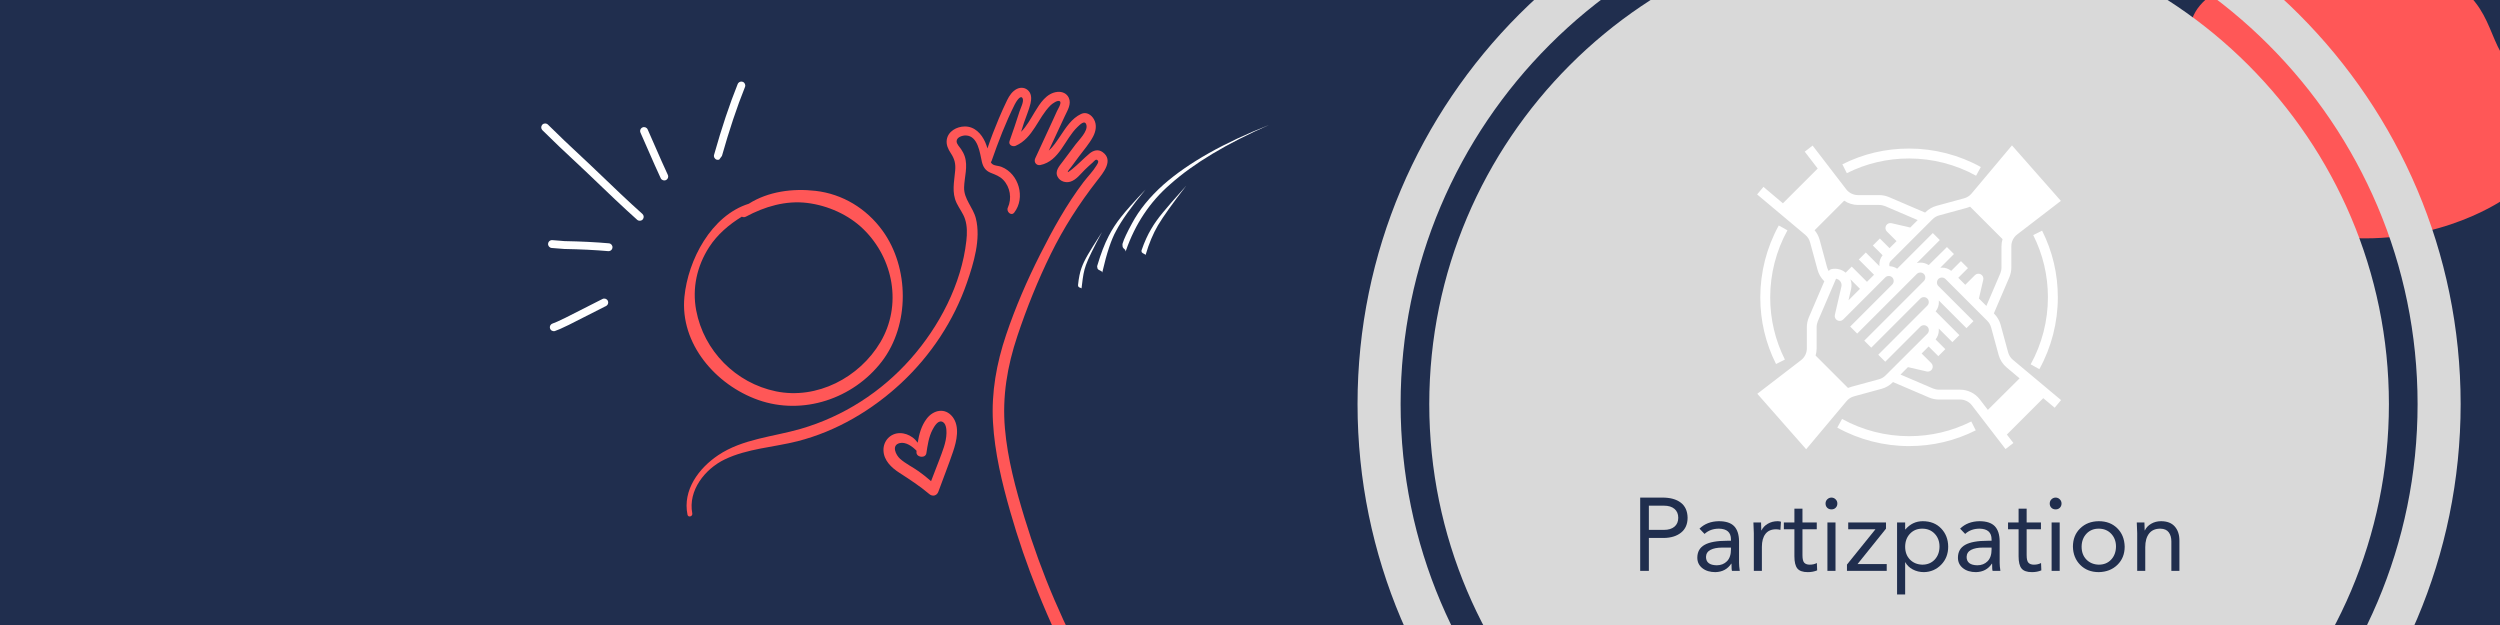 <?xml version="1.0" encoding="UTF-8"?>
<svg xmlns="http://www.w3.org/2000/svg" xmlns:xlink="http://www.w3.org/1999/xlink" width="1584" zoomAndPan="magnify" viewBox="0 0 1188 297" height="396" preserveAspectRatio="xMidYMid meet" version="1.0">
  <defs>
    <g></g>
    <clipPath id="325d6203d5">
      <path d="M 645.102 0 L 1169.352 0 L 1169.352 297 L 645.102 297 Z M 645.102 0 " clip-rule="nonzero"></path>
    </clipPath>
    <clipPath id="47d3b5b5ff">
      <path d="M 834.988 69.078 L 979.738 69.078 L 979.738 213.828 L 834.988 213.828 Z M 834.988 69.078 " clip-rule="nonzero"></path>
    </clipPath>
    <clipPath id="24fb869025">
      <path d="M 261 141 L 290 141 L 290 158 L 261 158 Z M 261 141 " clip-rule="nonzero"></path>
    </clipPath>
    <clipPath id="f7192bd50a">
      <path d="M 212.031 120.254 L 301.91 0.164 L 363.758 46.449 L 273.883 166.543 Z M 212.031 120.254 " clip-rule="nonzero"></path>
    </clipPath>
    <clipPath id="300375b84e">
      <path d="M 212.031 120.254 L 301.91 0.164 L 363.758 46.449 L 273.883 166.543 Z M 212.031 120.254 " clip-rule="nonzero"></path>
    </clipPath>
    <clipPath id="c239c83ec8">
      <path d="M 260 114 L 292 114 L 292 120 L 260 120 Z M 260 114 " clip-rule="nonzero"></path>
    </clipPath>
    <clipPath id="c85b87edaf">
      <path d="M 212.031 120.254 L 301.91 0.164 L 363.758 46.449 L 273.883 166.543 Z M 212.031 120.254 " clip-rule="nonzero"></path>
    </clipPath>
    <clipPath id="f50b6bfa4e">
      <path d="M 212.031 120.254 L 301.91 0.164 L 363.758 46.449 L 273.883 166.543 Z M 212.031 120.254 " clip-rule="nonzero"></path>
    </clipPath>
    <clipPath id="74b6d4d381">
      <path d="M 257 58 L 306 58 L 306 105 L 257 105 Z M 257 58 " clip-rule="nonzero"></path>
    </clipPath>
    <clipPath id="eba118fefa">
      <path d="M 212.031 120.254 L 301.91 0.164 L 363.758 46.449 L 273.883 166.543 Z M 212.031 120.254 " clip-rule="nonzero"></path>
    </clipPath>
    <clipPath id="3920c58825">
      <path d="M 212.031 120.254 L 301.91 0.164 L 363.758 46.449 L 273.883 166.543 Z M 212.031 120.254 " clip-rule="nonzero"></path>
    </clipPath>
    <clipPath id="c86c03294e">
      <path d="M 304 60 L 318 60 L 318 86 L 304 86 Z M 304 60 " clip-rule="nonzero"></path>
    </clipPath>
    <clipPath id="68e2b8db72">
      <path d="M 212.031 120.254 L 301.91 0.164 L 363.758 46.449 L 273.883 166.543 Z M 212.031 120.254 " clip-rule="nonzero"></path>
    </clipPath>
    <clipPath id="3fd539de40">
      <path d="M 212.031 120.254 L 301.91 0.164 L 363.758 46.449 L 273.883 166.543 Z M 212.031 120.254 " clip-rule="nonzero"></path>
    </clipPath>
    <clipPath id="084005912c">
      <path d="M 339 38 L 355 38 L 355 76 L 339 76 Z M 339 38 " clip-rule="nonzero"></path>
    </clipPath>
    <clipPath id="f8a53be695">
      <path d="M 212.031 120.254 L 301.91 0.164 L 363.758 46.449 L 273.883 166.543 Z M 212.031 120.254 " clip-rule="nonzero"></path>
    </clipPath>
    <clipPath id="31b7b026a7">
      <path d="M 212.031 120.254 L 301.91 0.164 L 363.758 46.449 L 273.883 166.543 Z M 212.031 120.254 " clip-rule="nonzero"></path>
    </clipPath>
    <clipPath id="f9f7a1dd45">
      <path d="M 533 59 L 604 59 L 604 120 L 533 120 Z M 533 59 " clip-rule="nonzero"></path>
    </clipPath>
    <clipPath id="b3ddfae9da">
      <path d="M 617.754 103.527 L 512.879 137.527 L 498.539 93.297 L 603.414 59.293 Z M 617.754 103.527 " clip-rule="nonzero"></path>
    </clipPath>
    <clipPath id="051aef7e31">
      <path d="M 617.754 103.527 L 512.879 137.527 L 498.539 93.297 L 603.414 59.293 Z M 617.754 103.527 " clip-rule="nonzero"></path>
    </clipPath>
    <clipPath id="70c055eeff">
      <path d="M 521 90 L 545 90 L 545 130 L 521 130 Z M 521 90 " clip-rule="nonzero"></path>
    </clipPath>
    <clipPath id="5a224000f0">
      <path d="M 617.754 103.527 L 512.879 137.527 L 498.539 93.297 L 603.414 59.293 Z M 617.754 103.527 " clip-rule="nonzero"></path>
    </clipPath>
    <clipPath id="e35b38b0fc">
      <path d="M 617.754 103.527 L 512.879 137.527 L 498.539 93.297 L 603.414 59.293 Z M 617.754 103.527 " clip-rule="nonzero"></path>
    </clipPath>
    <clipPath id="d268922a9e">
      <path d="M 542 88 L 564 88 L 564 122 L 542 122 Z M 542 88 " clip-rule="nonzero"></path>
    </clipPath>
    <clipPath id="ae7b3c7690">
      <path d="M 617.754 103.527 L 512.879 137.527 L 498.539 93.297 L 603.414 59.293 Z M 617.754 103.527 " clip-rule="nonzero"></path>
    </clipPath>
    <clipPath id="83008c9f39">
      <path d="M 617.754 103.527 L 512.879 137.527 L 498.539 93.297 L 603.414 59.293 Z M 617.754 103.527 " clip-rule="nonzero"></path>
    </clipPath>
    <clipPath id="d4c31f677c">
      <path d="M 512 110 L 524 110 L 524 138 L 512 138 Z M 512 110 " clip-rule="nonzero"></path>
    </clipPath>
    <clipPath id="0b8eb12e4c">
      <path d="M 617.754 103.527 L 512.879 137.527 L 498.539 93.297 L 603.414 59.293 Z M 617.754 103.527 " clip-rule="nonzero"></path>
    </clipPath>
    <clipPath id="2ca5e0123f">
      <path d="M 617.754 103.527 L 512.879 137.527 L 498.539 93.297 L 603.414 59.293 Z M 617.754 103.527 " clip-rule="nonzero"></path>
    </clipPath>
  </defs>
  <rect x="-118.8" width="1425.6" fill="#ffffff" y="-29.7" height="356.4" fill-opacity="1"></rect>
  <rect x="-118.8" width="1425.6" fill="#202e4e" y="-29.7" height="356.4" fill-opacity="1"></rect>
  <path fill="#ff5757" d="M 1214.695 65.434 C 1214.383 67.039 1213.926 68.609 1213.336 70.133 C 1211.566 74.723 1208.715 78.773 1205.629 82.168 C 1201.367 86.781 1196.52 90.676 1191.098 93.852 L 1191.051 93.883 C 1190.957 93.949 1190.664 94.16 1190.184 94.48 L 1190.086 94.547 L 1189.941 94.641 L 1189.629 94.848 L 1189.445 94.969 C 1181.637 100.043 1146.523 120.375 1097.93 110.699 C 1094.75 110.074 1091.621 109.258 1088.543 108.246 C 1067.238 101.211 1055.84 86.449 1049.539 70.137 C 1048.992 68.715 1048.48 67.285 1048.004 65.844 C 1042.188 48.172 1041.719 29.344 1040.758 16.879 C 1038.961 -6.332 1074.973 -12.375 1084.527 -13.562 C 1086.062 -13.754 1087.578 -14.043 1089.074 -14.43 C 1097.883 -16.73 1139.086 -23.91 1162.711 -10.25 C 1187.633 4.141 1180.258 22.105 1197.902 36.289 C 1215.34 46.656 1213.574 49.219 1214.785 56.129 C 1215.336 59.238 1215.305 62.34 1214.695 65.434 Z M 1214.695 65.434 " fill-opacity="1" fill-rule="nonzero"></path>
  <g clip-path="url(#325d6203d5)">
    <path fill="#d9d9d9" d="M 907.203 -70.07 C 762.676 -70.07 645.102 47.508 645.102 192.031 C 645.102 336.555 762.676 454.133 907.203 454.133 C 1051.719 454.133 1169.297 336.555 1169.297 192.031 C 1169.301 47.508 1051.719 -70.07 907.203 -70.07 Z M 907.203 433.66 C 773.965 433.66 665.57 325.262 665.57 192.031 C 665.57 58.793 773.969 -49.605 907.203 -49.605 C 1040.438 -49.605 1148.836 58.793 1148.836 192.031 C 1148.836 325.262 1040.438 433.66 907.203 433.66 Z M 907.203 433.66 " fill-opacity="1" fill-rule="nonzero"></path>
  </g>
  <path fill="#d9d9d9" d="M 907.203 -35.98 C 781.473 -35.98 679.191 66.301 679.191 192.035 C 679.191 317.762 781.473 420.051 907.203 420.051 C 1032.93 420.051 1135.211 317.762 1135.211 192.035 C 1135.215 66.301 1032.93 -35.98 907.203 -35.98 Z M 907.203 -35.98 " fill-opacity="1" fill-rule="nonzero"></path>
  <g clip-path="url(#47d3b5b5ff)">
    <path fill="#ffffff" d="M 956.523 170.98 C 955.406 170.039 954.641 168.828 954.254 167.414 L 950.691 154.336 C 950.16 152.363 949.102 150.566 947.656 149.094 L 947.48 148.918 L 954.844 131.746 C 955.465 130.273 955.789 128.711 955.789 127.09 L 955.789 117.016 C 955.789 114.836 956.82 112.746 958.555 111.422 L 979.324 95.457 L 956.082 69.094 L 936.875 91.98 C 935.934 93.098 934.727 93.863 933.312 94.246 L 920.234 97.812 C 918.262 98.34 916.465 99.402 914.992 100.844 L 914.816 101.023 L 897.641 93.66 C 896.168 93.039 894.609 92.715 892.988 92.715 L 882.914 92.715 C 880.734 92.715 878.645 91.684 877.316 89.945 L 861.352 69.18 L 857.609 72.066 L 863.766 80.078 L 847.242 96.605 L 837.992 88.797 L 834.988 92.391 L 857.875 111.598 C 858.996 112.539 859.762 113.746 860.145 115.16 L 863.707 128.238 C 864.238 130.215 865.301 132.012 866.742 133.484 L 866.918 133.66 L 859.555 150.832 C 858.938 152.305 858.613 153.867 858.613 155.484 L 858.613 165.559 C 858.613 167.738 857.582 169.832 855.844 171.156 L 835.078 187.121 L 858.289 213.484 L 877.492 190.598 C 878.438 189.477 879.645 188.711 881.059 188.328 L 894.137 184.766 C 896.109 184.234 897.906 183.176 899.379 181.73 L 899.555 181.555 L 916.73 188.918 C 918.203 189.535 919.762 189.859 921.383 189.859 L 931.457 189.859 C 933.637 189.859 935.727 190.891 937.055 192.629 L 953.02 213.395 L 956.758 210.508 L 953.668 206.504 L 970.957 189.215 L 976.379 193.75 L 979.41 190.125 Z M 918.348 104.176 C 919.203 103.32 920.293 102.672 921.5 102.348 L 934.578 98.785 C 935.141 98.637 935.668 98.43 936.199 98.223 L 951.605 113.629 C 951.281 114.719 951.105 115.867 951.105 117.047 L 951.105 127.121 C 951.105 128.094 950.898 129.004 950.543 129.918 L 943.918 145.383 L 940.383 141.848 L 942.445 132.953 C 942.68 131.922 942.207 130.859 941.297 130.359 C 940.383 129.859 939.234 130.008 938.496 130.742 L 933.902 135.34 L 930.574 132.012 L 935.168 127.414 L 931.84 124.086 L 927.215 128.711 C 925.977 127.711 924.445 127.18 922.828 127.18 C 922.562 127.18 922.297 127.207 922.031 127.207 L 928.512 120.727 L 925.184 117.398 L 916.523 125.973 C 915.375 125.207 914.02 124.793 912.605 124.793 C 911.988 124.793 911.398 124.883 910.84 125.027 L 921.797 114.07 L 918.469 110.742 L 901.531 127.68 C 900.441 126.945 899.172 126.559 897.906 126.5 C 897.82 126.266 897.789 126 897.789 125.734 C 897.789 125.117 898.023 124.527 898.465 124.059 Z M 864.68 113.926 C 864.211 112.246 863.414 110.715 862.293 109.418 L 876.344 95.367 C 878.289 96.664 880.586 97.398 882.941 97.398 L 893.016 97.398 C 893.988 97.398 894.902 97.605 895.816 97.957 L 911.281 104.586 L 907.746 108.121 L 898.848 106.059 C 897.82 105.824 896.758 106.293 896.258 107.207 C 895.758 108.121 895.902 109.27 896.641 110.008 L 901.234 114.602 L 897.906 117.93 L 893.312 113.336 L 889.984 116.664 L 894.609 121.289 C 893.605 122.523 893.074 124.059 893.074 125.676 C 893.074 125.941 893.105 126.207 893.105 126.473 L 886.625 119.992 L 883.297 123.32 L 890.543 130.566 L 887.184 133.926 L 879.938 126.68 L 877.051 129.566 C 875.227 128.035 872.809 127.387 870.453 127.855 C 869.863 127.973 869.363 128.297 869.012 128.801 C 868.656 128.238 868.391 127.621 868.215 126.973 Z M 879.32 132.715 L 883.855 137.254 L 878.406 142.703 L 879.645 137.312 C 879.996 135.781 879.879 134.16 879.32 132.715 Z M 896.023 178.402 C 895.168 179.258 894.078 179.906 892.871 180.23 L 879.793 183.793 C 879.23 183.941 878.703 184.148 878.172 184.352 L 862.766 168.949 C 863.09 167.859 863.266 166.707 863.266 165.531 L 863.266 155.457 C 863.266 154.484 863.473 153.57 863.828 152.66 L 872.488 132.453 C 873.133 132.57 873.754 132.863 874.223 133.363 C 874.988 134.129 875.285 135.191 875.02 136.25 L 871.926 149.625 C 871.691 150.656 872.164 151.715 873.074 152.215 C 873.988 152.719 875.137 152.57 875.875 151.832 L 895.875 131.832 C 896.789 130.922 898.289 130.922 899.203 131.832 C 899.645 132.273 899.879 132.863 899.879 133.512 C 899.879 134.129 899.645 134.719 899.203 135.191 L 879.203 155.191 L 882.531 158.52 L 910.867 130.184 C 911.309 129.742 911.898 129.508 912.547 129.508 C 913.195 129.508 913.754 129.742 914.227 130.184 C 914.668 130.625 914.902 131.215 914.902 131.863 C 914.902 132.512 914.668 133.07 914.227 133.543 L 885.891 161.879 L 889.219 165.207 L 912.547 141.879 C 913.461 140.965 914.961 140.965 915.875 141.879 C 916.316 142.32 916.551 142.91 916.551 143.555 C 916.551 144.176 916.316 144.766 915.875 145.234 L 892.547 168.566 L 895.875 171.895 L 912.547 155.223 C 912.988 154.777 913.578 154.543 914.227 154.543 C 914.875 154.543 915.434 154.777 915.906 155.223 C 916.348 155.664 916.582 156.25 916.582 156.898 C 916.582 157.547 916.348 158.109 915.906 158.578 Z M 944.625 194.781 L 940.793 189.773 C 938.586 186.887 935.082 185.176 931.457 185.176 L 921.383 185.176 C 920.41 185.176 919.496 184.973 918.586 184.617 L 903.121 177.992 L 906.656 174.457 L 915.551 176.516 C 915.727 176.547 915.906 176.578 916.082 176.578 C 916.934 176.578 917.73 176.133 918.145 175.367 C 918.645 174.457 918.496 173.309 917.762 172.57 L 913.164 167.977 L 916.492 164.648 L 921.09 169.242 L 924.418 165.914 L 919.793 161.289 C 920.793 160.051 921.324 158.52 921.324 156.898 C 921.324 156.637 921.293 156.371 921.293 156.105 L 927.773 162.586 L 931.105 159.258 L 919.82 147.977 C 920.824 146.738 921.355 145.207 921.355 143.586 C 921.355 143.32 921.324 143.055 921.324 142.789 L 934.461 155.93 L 937.789 152.598 L 921.117 135.926 C 920.676 135.484 920.441 134.895 920.441 134.25 C 920.441 133.602 920.676 133.039 921.117 132.57 C 921.559 132.129 922.148 131.891 922.797 131.891 C 923.414 131.891 924.004 132.129 924.477 132.57 L 944.359 152.453 C 945.211 153.305 945.859 154.395 946.184 155.605 L 949.75 168.684 C 950.398 171.008 951.691 173.043 953.551 174.602 L 959.707 179.789 Z M 944.625 194.781 " fill-opacity="1" fill-rule="nonzero"></path>
  </g>
  <path fill="#ffffff" d="M 845.27 107.148 C 839.527 117.547 836.492 129.359 836.492 141.289 C 836.492 152.422 838.996 163.086 843.973 172.984 L 848.184 170.863 C 843.562 161.641 841.203 151.688 841.203 141.289 C 841.203 130.152 844.031 119.137 849.395 109.445 Z M 845.27 107.148 " fill-opacity="1" fill-rule="nonzero"></path>
  <path fill="#ffffff" d="M 907.184 207.27 C 896.051 207.27 885.035 204.441 875.344 199.082 L 873.074 203.203 C 883.445 208.949 895.254 211.98 907.184 211.98 C 918.32 211.98 928.984 209.48 938.879 204.5 L 936.758 200.289 C 927.539 204.914 917.582 207.27 907.184 207.27 Z M 907.184 207.27 " fill-opacity="1" fill-rule="nonzero"></path>
  <path fill="#ffffff" d="M 969.102 175.426 C 974.844 165.031 977.879 153.219 977.879 141.289 C 977.879 130.152 975.375 119.492 970.398 109.594 L 966.184 111.715 C 970.809 120.934 973.168 130.891 973.168 141.289 C 973.168 152.422 970.34 163.438 964.977 173.129 Z M 969.102 175.426 " fill-opacity="1" fill-rule="nonzero"></path>
  <path fill="#ffffff" d="M 907.184 75.309 C 918.32 75.309 929.336 78.137 939.027 83.496 L 941.297 79.371 C 930.926 73.629 919.113 70.594 907.184 70.594 C 896.051 70.594 885.387 73.098 875.492 78.078 L 877.613 82.289 C 886.832 77.664 896.789 75.309 907.184 75.309 Z M 907.184 75.309 " fill-opacity="1" fill-rule="nonzero"></path>
  <path fill="#ff5757" d="M 418.348 162.625 C 408.391 179.422 388.234 189.977 368.738 185.969 C 349.59 182.031 334.441 166.672 330.832 147.492 C 328.848 136.934 331.184 126.441 336.969 117.465 C 340.887 111.395 346.406 106.707 352.52 102.961 C 353.094 103.254 353.781 103.312 354.434 102.961 C 363.348 98.168 373.387 95.176 383.594 96.438 C 393.359 97.652 403.254 102.02 410.297 108.906 C 424.684 122.953 428.719 145.117 418.348 162.625 Z M 419.328 109.543 C 411.715 99.082 400.398 92.164 387.496 90.688 C 376.719 89.453 365.07 90.953 355.82 96.82 C 337.992 102.414 326.953 123.504 325.234 141.066 C 323.047 163.34 340.172 182.938 360.281 190.051 C 381.516 197.566 405.488 189.465 419.055 171.77 C 432.375 154.395 432.172 127.172 419.328 109.543 " fill-opacity="1" fill-rule="nonzero"></path>
  <path fill="#ff5757" d="M 540.695 358.105 C 533.445 346.09 525.965 334.242 519.148 321.961 C 512.492 309.961 506.461 297.602 501.051 284.988 C 495.621 272.32 490.898 259.332 486.875 246.148 C 482.652 232.285 478.801 218.074 477.543 203.598 C 476.211 188.402 478.66 173.969 483.484 159.578 C 487.918 146.332 493.16 133.297 499.312 120.75 C 505.41 108.309 512.859 96.73 521.379 85.801 C 524.137 82.25 529.418 76.18 523.953 72.273 C 521.828 70.754 519.512 71.457 517.672 73.012 C 514.844 75.395 512.316 78.102 509.426 80.43 C 509.281 80.547 507.516 81.973 507.422 81.773 C 507.223 81.371 508.832 79.613 509.141 79.191 C 510.352 77.555 511.566 75.922 512.77 74.285 C 515.012 71.258 517.648 68.297 519.414 64.957 C 520.77 62.387 521.328 59.41 519.871 56.746 C 518.637 54.488 516.211 52.984 513.754 54.141 C 509.195 56.289 506.496 60.695 503.789 64.719 C 502.148 67.145 500.512 69.699 498.359 71.594 C 500.906 66.082 503.469 60.566 506.059 55.062 C 507.277 52.473 509.234 49.406 507.891 46.484 C 506.926 44.371 504.75 43.449 502.508 43.668 C 497.289 44.172 494.176 49.16 491.715 53.223 C 489.754 56.465 487.879 59.969 485.227 62.645 C 485.676 61.188 486.133 59.73 486.609 58.285 C 487.613 55.258 488.988 52.246 489.703 49.148 C 490.156 47.164 490.27 44.949 488.875 43.301 C 487.414 41.582 485.141 41.289 483.176 42.277 C 481.062 43.34 479.641 45.453 478.625 47.52 C 477.18 50.449 475.863 53.445 474.59 56.453 C 472.637 61.086 470.828 65.766 469.234 70.535 C 468.941 69.535 468.609 68.547 468.18 67.578 C 466.395 63.547 463.148 60.059 458.453 60.098 C 454.645 60.125 450.469 62.395 449.895 66.457 C 449.57 68.773 450.543 70.883 451.797 72.766 C 453.617 75.504 454.176 77.746 453.902 81.031 C 453.465 86.352 452.16 91.414 454.578 96.48 C 455.84 99.121 457.727 101.391 458.617 104.215 C 459.66 107.496 459.594 111.047 459.211 114.434 C 456.906 135.035 446.32 155.191 432.723 170.551 C 418.77 186.312 400.746 197.914 380.5 203.789 C 367.395 207.594 352.93 208.512 341.312 216.293 C 332.035 222.5 324.316 232.898 326.699 244.586 C 327.008 246.07 329.258 245.438 328.969 243.961 C 326.898 233.078 334.969 222.871 344.344 218.34 C 355.129 213.141 367.496 212.586 378.961 209.676 C 397.488 204.961 414.488 194.898 428.41 181.883 C 442.352 168.84 453.215 152.445 459.469 134.387 C 462.691 125.078 466.203 113.57 463.723 103.742 C 462.395 98.496 457.984 94.641 458.141 89.016 C 458.285 84.109 460.035 79.121 458.434 74.27 C 458.027 73.043 457.406 71.934 456.691 70.855 C 455.98 69.801 454.531 68.426 454.578 67.09 C 454.633 65.121 457.461 64.301 459.047 64.371 C 464.758 64.621 465.625 72.656 466.578 76.828 C 467.148 79.336 468.32 81.133 470.77 82.121 C 473.004 83.027 474.992 83.676 476.719 85.453 C 480.055 88.902 480.934 94.32 478.918 98.668 C 478.066 100.484 480.504 102.891 481.965 101.012 C 487.383 94.047 484.234 82.617 475.961 79.312 C 474.844 78.863 473.699 78.836 472.574 78.48 C 471.652 78.195 471.164 77.719 470.855 77.105 C 470.992 76.938 471.117 76.738 471.199 76.5 C 474.395 67.363 477.855 58.27 482.211 49.617 C 482.691 48.648 485.051 44.582 485.996 46.844 C 486.609 48.316 484.934 51.52 484.5 52.895 C 483.008 57.652 481.383 62.352 479.73 67.055 C 479.09 68.867 481.215 69.918 482.637 69.289 C 491.008 65.617 493.145 56.062 499.23 50.039 C 499.863 49.418 502.809 47.129 503.77 48.262 C 504.484 49.105 502.617 52.043 502.258 52.84 C 501.602 54.27 500.957 55.711 500.301 57.148 C 497.555 63.199 494.746 69.223 491.941 75.246 C 491.129 76.984 492.457 78.809 494.379 78.422 C 503.477 76.562 505.996 66.086 512.008 60.355 C 513.16 59.258 515.543 56.75 516.254 59.355 C 517.062 62.375 512.703 66.508 511.117 68.629 C 509.078 71.34 507.047 74.059 505.008 76.777 C 503.43 78.898 501.078 81.305 502.637 84.109 C 503.809 86.23 506.449 87.02 508.668 86.324 C 511.488 85.441 513.488 82.652 515.512 80.664 C 516.742 79.457 518.023 78.305 519.32 77.16 C 519.934 76.617 520.953 75.035 521.785 76.453 C 522.133 77.043 521.391 78.109 521.105 78.578 C 519.387 81.434 516.832 83.977 514.809 86.633 C 506.789 97.215 500.199 109.18 494.23 121.016 C 488.035 133.289 482.496 146.086 478.105 159.117 C 473.57 172.582 471.062 186.367 471.859 200.609 C 472.676 215.074 476.105 229.289 480.078 243.168 C 483.762 256.07 488.137 268.77 493.152 281.207 C 504.395 309.105 518.578 337.043 537.84 360.305 C 539.168 361.914 541.746 359.844 540.695 358.105 " fill-opacity="1" fill-rule="nonzero"></path>
  <path fill="#ff5757" d="M 449.766 205.82 C 449.68 210.25 447.824 214.543 446.305 218.637 C 445.059 221.992 443.75 225.324 442.441 228.656 C 440.574 227.012 438.641 225.465 436.609 224.016 C 433.754 221.969 430.406 220.395 427.77 218.074 C 425.684 216.238 423.457 211.578 427.531 210.562 C 430.367 209.859 433.59 212.125 435.566 214.234 C 435.547 214.398 435.523 214.555 435.512 214.715 C 435.199 217.371 439.797 218.02 440.215 215.352 C 440.793 211.605 441.332 207.598 443.137 204.207 C 443.871 202.816 445.473 199.941 447.367 200.301 C 449.625 200.738 449.809 204.082 449.766 205.82 Z M 452.676 198.121 C 449.172 193.582 443.594 194.746 440.402 198.918 C 437.84 202.277 436.746 206.289 436.09 210.379 C 435.402 209.453 434.652 208.582 433.637 207.852 C 431.887 206.59 429.801 205.82 427.621 205.828 C 423.09 205.84 419.695 209.547 419.824 214.031 C 419.969 218.816 423.602 222.223 427.348 224.648 C 432.301 227.852 437.133 230.984 441.645 234.816 C 443.164 236.098 445.207 235.566 445.891 233.699 C 448.207 227.32 450.742 220.996 452.914 214.57 C 454.605 209.582 456.211 202.707 452.676 198.121 " fill-opacity="1" fill-rule="nonzero"></path>
  <g clip-path="url(#24fb869025)">
    <g clip-path="url(#f7192bd50a)">
      <g clip-path="url(#300375b84e)">
        <path fill="#ffffff" d="M 261.668 154.391 C 261.324 154.848 261.195 155.461 261.375 156.055 C 261.672 157.039 262.715 157.602 263.703 157.301 C 264.773 156.977 266.949 156.016 270.23 154.418 L 270.258 154.406 L 287.996 145.41 C 288.262 145.277 288.48 145.09 288.648 144.863 C 289.059 144.312 289.152 143.555 288.816 142.898 C 288.352 141.977 287.227 141.609 286.305 142.078 L 268.566 151.07 C 265.48 152.574 263.496 153.457 262.621 153.723 C 262.227 153.84 261.898 154.082 261.668 154.391 Z M 261.668 154.391 " fill-opacity="0.996" fill-rule="nonzero"></path>
      </g>
    </g>
  </g>
  <g clip-path="url(#c239c83ec8)">
    <g clip-path="url(#c85b87edaf)">
      <g clip-path="url(#f50b6bfa4e)">
        <path fill="#ffffff" d="M 260.812 114.852 C 260.609 115.121 260.48 115.441 260.449 115.801 C 260.352 116.828 261.109 117.738 262.152 117.836 C 262.176 117.836 262.191 117.836 262.199 117.836 L 262.199 117.84 C 264.922 118.09 266.891 118.246 268.098 118.309 L 268.16 118.312 C 275.875 118.453 282.832 118.797 289.023 119.344 C 289.691 119.402 290.309 119.102 290.684 118.602 C 290.887 118.332 291.016 118.004 291.047 117.645 C 291.141 116.617 290.379 115.711 289.352 115.621 C 283.082 115.066 276.062 114.719 268.289 114.574 C 267.125 114.516 265.199 114.359 262.508 114.113 L 262.477 114.109 C 261.805 114.051 261.188 114.352 260.812 114.852 Z M 260.812 114.852 " fill-opacity="0.996" fill-rule="nonzero"></path>
      </g>
    </g>
  </g>
  <g clip-path="url(#74b6d4d381)">
    <g clip-path="url(#eba118fefa)">
      <g clip-path="url(#3920c58825)">
        <path fill="#ffffff" d="M 257.566 59.418 C 257.023 60.145 257.074 61.176 257.727 61.844 C 259.016 63.16 261.676 65.746 265.715 69.613 L 265.734 69.633 C 273.172 76.543 282.047 84.949 292.352 94.848 L 292.383 94.879 L 292.395 94.887 C 296.023 98.312 299.484 101.496 302.77 104.438 C 303.539 105.125 304.723 105.059 305.41 104.289 C 305.449 104.246 305.484 104.203 305.516 104.16 C 306.09 103.395 305.992 102.301 305.262 101.648 C 301.992 98.723 298.559 95.566 294.969 92.176 L 294.941 92.148 C 284.609 82.227 275.727 73.812 268.301 66.91 C 264.289 63.074 261.656 60.512 260.398 59.23 C 259.676 58.492 258.492 58.477 257.754 59.199 C 257.684 59.27 257.621 59.344 257.566 59.418 Z M 257.566 59.418 " fill-opacity="0.996" fill-rule="nonzero"></path>
      </g>
    </g>
  </g>
  <g clip-path="url(#c86c03294e)">
    <g clip-path="url(#68e2b8db72)">
      <g clip-path="url(#3fd539de40)">
        <path fill="#ffffff" d="M 304.566 61.141 C 304.176 61.664 304.07 62.375 304.348 63.012 C 310.195 76.383 313.41 83.629 314.004 84.75 C 314.484 85.664 315.617 86.016 316.527 85.535 C 316.781 85.398 316.992 85.215 317.152 85 C 317.574 84.441 317.66 83.668 317.312 83.008 C 316.762 81.969 313.582 74.805 307.773 61.516 C 307.363 60.57 306.258 60.137 305.312 60.551 C 305.008 60.684 304.754 60.891 304.566 61.141 Z M 304.566 61.141 " fill-opacity="0.996" fill-rule="nonzero"></path>
      </g>
    </g>
  </g>
  <g clip-path="url(#084005912c)">
    <g clip-path="url(#f8a53be695)">
      <g clip-path="url(#31b7b026a7)">
        <path fill="#ffffff" d="M 350.793 39.512 C 350.699 39.641 350.617 39.781 350.555 39.934 C 346.688 49.531 342.941 60.746 339.324 73.578 C 339.043 74.574 339.621 75.605 340.613 75.887 C 341.379 76.105 342.168 75.809 342.621 75.207 C 342.754 75.031 342.855 74.824 342.922 74.598 C 346.504 61.895 350.207 50.805 354.023 41.332 C 354.41 40.375 353.945 39.285 352.988 38.898 C 352.184 38.578 351.289 38.852 350.793 39.512 Z M 350.793 39.512 " fill-opacity="0.996" fill-rule="nonzero"></path>
      </g>
    </g>
  </g>
  <g clip-path="url(#f9f7a1dd45)">
    <g clip-path="url(#b3ddfae9da)">
      <g clip-path="url(#051aef7e31)">
        <path fill="#ffffff" d="M 534.801 119.809 L 535.008 119.203 C 539.43 106.438 546.453 95.895 556.082 87.574 C 567.191 77.656 582.895 68.238 603.191 59.32 C 581.449 67.891 564.672 77.375 552.863 87.766 C 546.336 93.602 541.363 99.723 537.938 106.133 C 535.582 110.453 534.109 113.59 533.523 115.535 C 533.348 115.965 533.34 116.586 533.5 117.406 C 533.695 117.816 534.09 118.25 534.684 118.711 C 534.906 119.188 534.945 119.555 534.801 119.809 " fill-opacity="0.996" fill-rule="nonzero"></path>
      </g>
    </g>
  </g>
  <g clip-path="url(#70c055eeff)">
    <g clip-path="url(#5a224000f0)">
      <g clip-path="url(#e35b38b0fc)">
        <path fill="#ffffff" d="M 523.754 129.625 L 523.852 129.234 C 525.914 120.281 528.094 113.762 530.383 109.68 C 532.867 104.883 537.527 98.34 544.367 90.051 C 538.758 95.98 534.895 100.312 532.785 103.047 C 530.461 105.934 528.48 108.973 526.852 112.16 C 524.898 115.922 523.105 120.57 521.477 126.102 C 521.309 126.438 521.34 126.953 521.559 127.652 C 521.699 127.887 521.875 128.074 522.098 128.215 L 523.395 128.895 L 523.617 129.082 C 523.738 129.219 523.785 129.402 523.754 129.625 " fill-opacity="0.996" fill-rule="nonzero"></path>
      </g>
    </g>
  </g>
  <g clip-path="url(#d268922a9e)">
    <g clip-path="url(#ae7b3c7690)">
      <g clip-path="url(#83008c9f39)">
        <path fill="#ffffff" d="M 544.344 121.297 L 544.414 121.062 C 545.988 115.711 547.941 111.043 550.273 107.062 C 552.789 102.855 557.262 96.59 563.688 88.262 C 557.879 94.75 554.176 99.004 552.574 101.02 C 550.285 103.789 548.449 106.375 547.066 108.781 C 545.363 111.617 543.836 114.984 542.488 118.895 C 542.363 119.09 542.395 119.422 542.578 119.883 C 542.688 120.043 542.832 120.176 543.008 120.281 L 544.223 120.953 C 544.324 121.047 544.363 121.16 544.344 121.297 " fill-opacity="0.996" fill-rule="nonzero"></path>
      </g>
    </g>
  </g>
  <g clip-path="url(#d4c31f677c)">
    <g clip-path="url(#0b8eb12e4c)">
      <g clip-path="url(#2ca5e0123f)">
        <path fill="#ffffff" d="M 513.926 137.207 L 513.949 136.969 C 514.379 133.332 514.684 131.09 514.871 130.25 C 515.152 128.723 515.547 127.277 516.051 125.91 C 517.055 123.07 519.59 117.867 523.66 110.293 C 520.09 115.832 517.848 119.422 516.93 121.07 C 515.605 123.352 514.609 125.422 513.949 127.281 C 513.18 129.363 512.625 132.066 512.289 135.391 C 512.23 135.598 512.301 135.895 512.492 136.277 C 512.594 136.398 512.715 136.492 512.852 136.555 L 513.793 136.914 C 513.875 136.98 513.922 137.078 513.926 137.207 " fill-opacity="0.996" fill-rule="nonzero"></path>
      </g>
    </g>
  </g>
  <g fill="#202e4e" fill-opacity="1">
    <g transform="translate(775.088, 271.281)">
      <g>
        <path d="M 14.906 -34.828 C 18.645 -34.828 21.555 -34.02 23.641 -32.406 C 25.723 -30.801 26.797 -28.426 26.859 -25.281 C 26.859 -22.227 25.836 -19.875 23.797 -18.219 C 21.766 -16.562 19.047 -15.703 15.641 -15.641 L 8.453 -15.641 L 8.453 0 L 4.328 0 L 4.328 -34.828 Z M 15.641 -19.484 C 17.742 -19.484 19.398 -19.988 20.609 -21 C 21.816 -22.02 22.422 -23.43 22.422 -25.234 C 22.422 -27.035 21.82 -28.441 20.625 -29.453 C 19.438 -30.473 17.773 -30.984 15.641 -30.984 L 8.453 -30.984 L 8.453 -19.484 Z M 15.641 -19.484 "></path>
      </g>
    </g>
  </g>
  <g fill="#202e4e" fill-opacity="1">
    <g transform="translate(804.254, 271.281)">
      <g>
        <path d="M 12.5 -23.609 C 15.844 -23.609 18.273 -22.82 19.797 -21.25 C 21.316 -19.676 22.098 -17.297 22.141 -14.109 L 22.141 -3.781 C 22.141 -2.801 22.254 -1.539 22.484 0 L 18.797 0 C 18.629 -0.289 18.547 -1.438 18.547 -3.438 L 18.438 -3.438 C 16.707 -0.82 14.188 0.52 10.875 0.594 C 8.344 0.594 6.281 -0.035 4.688 -1.297 C 3.102 -2.566 2.312 -4.219 2.312 -6.25 C 2.312 -9.031 3.457 -11.066 5.75 -12.359 C 8.051 -13.66 11.645 -14.312 16.531 -14.312 L 18.297 -14.312 L 18.297 -14.953 C 18.297 -18.297 16.395 -20 12.594 -20.062 C 9.832 -20.062 7.551 -19.227 5.75 -17.562 L 3.344 -20.062 C 5.707 -22.363 8.758 -23.547 12.5 -23.609 Z M 6.438 -6.641 C 6.438 -4.047 8.129 -2.719 11.516 -2.656 C 13.516 -2.656 15.145 -3.297 16.406 -4.578 C 17.664 -5.859 18.297 -7.727 18.297 -10.188 L 18.297 -11.062 L 14.062 -11.062 C 11.801 -11.062 9.973 -10.703 8.578 -9.984 C 7.191 -9.266 6.477 -8.148 6.438 -6.641 Z M 6.438 -6.641 "></path>
      </g>
    </g>
  </g>
  <g fill="#202e4e" fill-opacity="1">
    <g transform="translate(829.78, 271.281)">
      <g>
        <path d="M 14.953 -23.609 C 15.547 -23.609 16.07 -23.523 16.531 -23.359 L 16.281 -19.484 C 15.562 -19.672 14.875 -19.766 14.219 -19.766 C 11.988 -19.766 10.305 -19.035 9.172 -17.578 C 8.035 -16.117 7.469 -14.062 7.469 -11.406 L 7.469 0 L 3.641 0 L 3.641 -17.906 C 3.641 -18.363 3.57 -20.066 3.438 -23.016 L 7.078 -23.016 C 7.148 -20.723 7.188 -19.461 7.188 -19.234 L 7.281 -19.234 C 7.906 -20.547 8.91 -21.602 10.297 -22.406 C 11.691 -23.207 13.242 -23.609 14.953 -23.609 Z M 14.953 -23.609 "></path>
      </g>
    </g>
  </g>
  <g fill="#202e4e" fill-opacity="1">
    <g transform="translate(847.093, 271.281)">
      <g>
        <path d="M 9.438 -29.562 L 9.438 -23.016 L 16.234 -23.016 L 16.234 -19.766 L 9.438 -19.766 L 9.438 -7.469 C 9.438 -5.633 9.734 -4.422 10.328 -3.828 C 10.922 -3.242 11.773 -2.953 12.891 -2.953 C 14.172 -2.953 15.301 -3.211 16.281 -3.734 L 16.422 -0.25 C 15.117 0.312 13.629 0.594 11.953 0.594 C 9.586 0.594 7.938 0.008 7 -1.156 C 6.07 -2.32 5.609 -4.234 5.609 -6.891 L 5.609 -19.766 L 0.594 -19.766 L 0.594 -23.016 L 5.609 -23.016 L 5.609 -29.562 Z M 9.438 -29.562 "></path>
      </g>
    </g>
  </g>
  <g fill="#202e4e" fill-opacity="1">
    <g transform="translate(864.406, 271.281)">
      <g>
        <path d="M 5.906 -34.828 C 6.656 -34.828 7.305 -34.555 7.859 -34.016 C 8.422 -33.473 8.703 -32.805 8.703 -32.016 C 8.703 -31.203 8.438 -30.531 7.906 -30 C 7.383 -29.477 6.719 -29.219 5.906 -29.219 C 5.082 -29.219 4.406 -29.477 3.875 -30 C 3.352 -30.531 3.094 -31.203 3.094 -32.016 C 3.094 -32.805 3.367 -33.473 3.922 -34.016 C 4.484 -34.555 5.145 -34.828 5.906 -34.828 Z M 7.828 -23.016 L 7.828 0 L 3.984 0 L 3.984 -23.016 Z M 7.828 -23.016 "></path>
      </g>
    </g>
  </g>
  <g fill="#202e4e" fill-opacity="1">
    <g transform="translate(876.21, 271.281)">
      <g>
        <path d="M 20.016 -23.016 L 20.016 -20.062 L 6.5 -3.25 L 20.359 -3.25 L 20.359 0 L 1.469 0 L 1.469 -3 L 15 -19.766 L 2.062 -19.766 L 2.062 -23.016 Z M 20.016 -23.016 "></path>
      </g>
    </g>
  </g>
  <g fill="#202e4e" fill-opacity="1">
    <g transform="translate(898.047, 271.281)">
      <g>
        <path d="M 15.641 -23.609 C 19.273 -23.609 22.191 -22.457 24.391 -20.156 C 26.586 -17.863 27.703 -14.984 27.734 -11.516 C 27.734 -8.066 26.617 -5.203 24.391 -2.922 C 22.16 -0.648 19.441 0.52 16.234 0.594 C 14.266 0.594 12.484 0.164 10.891 -0.688 C 9.305 -1.539 8.133 -2.672 7.375 -4.078 L 7.281 -4.078 L 7.281 11.219 L 3.438 11.219 L 3.438 -23.016 L 7.281 -23.016 L 7.281 -19.672 L 7.375 -19.672 C 9.633 -22.297 12.391 -23.609 15.641 -23.609 Z M 7.281 -11.516 C 7.281 -8.984 8.039 -6.938 9.562 -5.375 C 11.094 -3.82 13.051 -3.016 15.438 -2.953 C 17.832 -2.953 19.785 -3.742 21.297 -5.328 C 22.805 -6.922 23.578 -8.984 23.609 -11.516 C 23.609 -14.004 22.844 -16.051 21.312 -17.656 C 19.789 -19.258 17.816 -20.062 15.391 -20.062 C 13.035 -20.062 11.102 -19.266 9.594 -17.672 C 8.082 -16.086 7.312 -14.035 7.281 -11.516 Z M 7.281 -11.516 "></path>
      </g>
    </g>
  </g>
  <g fill="#202e4e" fill-opacity="1">
    <g transform="translate(928.099, 271.281)">
      <g>
        <path d="M 12.5 -23.609 C 15.844 -23.609 18.273 -22.82 19.797 -21.25 C 21.316 -19.676 22.098 -17.297 22.141 -14.109 L 22.141 -3.781 C 22.141 -2.801 22.254 -1.539 22.484 0 L 18.797 0 C 18.629 -0.289 18.547 -1.438 18.547 -3.438 L 18.438 -3.438 C 16.707 -0.82 14.188 0.52 10.875 0.594 C 8.344 0.594 6.281 -0.035 4.688 -1.297 C 3.102 -2.566 2.312 -4.219 2.312 -6.25 C 2.312 -9.031 3.457 -11.066 5.75 -12.359 C 8.051 -13.66 11.645 -14.312 16.531 -14.312 L 18.297 -14.312 L 18.297 -14.953 C 18.297 -18.297 16.395 -20 12.594 -20.062 C 9.832 -20.062 7.551 -19.227 5.75 -17.562 L 3.344 -20.062 C 5.707 -22.363 8.758 -23.547 12.5 -23.609 Z M 6.438 -6.641 C 6.438 -4.047 8.129 -2.719 11.516 -2.656 C 13.516 -2.656 15.145 -3.297 16.406 -4.578 C 17.664 -5.859 18.297 -7.727 18.297 -10.188 L 18.297 -11.062 L 14.062 -11.062 C 11.801 -11.062 9.973 -10.703 8.578 -9.984 C 7.191 -9.266 6.477 -8.148 6.438 -6.641 Z M 6.438 -6.641 "></path>
      </g>
    </g>
  </g>
  <g fill="#202e4e" fill-opacity="1">
    <g transform="translate(953.625, 271.281)">
      <g>
        <path d="M 9.438 -29.562 L 9.438 -23.016 L 16.234 -23.016 L 16.234 -19.766 L 9.438 -19.766 L 9.438 -7.469 C 9.438 -5.633 9.734 -4.422 10.328 -3.828 C 10.922 -3.242 11.773 -2.953 12.891 -2.953 C 14.172 -2.953 15.301 -3.211 16.281 -3.734 L 16.422 -0.25 C 15.117 0.312 13.629 0.594 11.953 0.594 C 9.586 0.594 7.938 0.008 7 -1.156 C 6.07 -2.32 5.609 -4.234 5.609 -6.891 L 5.609 -19.766 L 0.594 -19.766 L 0.594 -23.016 L 5.609 -23.016 L 5.609 -29.562 Z M 9.438 -29.562 "></path>
      </g>
    </g>
  </g>
  <g fill="#202e4e" fill-opacity="1">
    <g transform="translate(970.938, 271.281)">
      <g>
        <path d="M 5.906 -34.828 C 6.656 -34.828 7.305 -34.555 7.859 -34.016 C 8.422 -33.473 8.703 -32.805 8.703 -32.016 C 8.703 -31.203 8.438 -30.531 7.906 -30 C 7.383 -29.477 6.719 -29.219 5.906 -29.219 C 5.082 -29.219 4.406 -29.477 3.875 -30 C 3.352 -30.531 3.094 -31.203 3.094 -32.016 C 3.094 -32.805 3.367 -33.473 3.922 -34.016 C 4.484 -34.555 5.145 -34.828 5.906 -34.828 Z M 7.828 -23.016 L 7.828 0 L 3.984 0 L 3.984 -23.016 Z M 7.828 -23.016 "></path>
      </g>
    </g>
  </g>
  <g fill="#202e4e" fill-opacity="1">
    <g transform="translate(982.742, 271.281)">
      <g>
        <path d="M 14.609 -23.609 C 18.18 -23.609 21.098 -22.5 23.359 -20.281 C 25.629 -18.07 26.812 -15.148 26.906 -11.516 C 26.906 -8.004 25.754 -5.125 23.453 -2.875 C 21.16 -0.633 18.211 0.52 14.609 0.594 C 11.004 0.594 8.066 -0.547 5.797 -2.828 C 3.535 -5.109 2.375 -8.004 2.312 -11.516 C 2.312 -15.055 3.457 -17.945 5.75 -20.188 C 8.051 -22.438 11.004 -23.578 14.609 -23.609 Z M 6.438 -11.516 C 6.438 -8.984 7.195 -6.938 8.719 -5.375 C 10.25 -3.82 12.211 -3.016 14.609 -2.953 C 17.004 -2.953 18.953 -3.742 20.453 -5.328 C 21.961 -6.922 22.738 -8.984 22.781 -11.516 C 22.781 -14.004 22.016 -16.051 20.484 -17.656 C 18.961 -19.258 16.988 -20.062 14.562 -20.062 C 12.195 -20.062 10.258 -19.266 8.75 -17.672 C 7.25 -16.086 6.477 -14.035 6.438 -11.516 Z M 6.438 -11.516 "></path>
      </g>
    </g>
  </g>
  <g fill="#202e4e" fill-opacity="1">
    <g transform="translate(1011.957, 271.281)">
      <g>
        <path d="M 14.953 -23.609 C 17.836 -23.609 20.016 -22.77 21.484 -21.094 C 22.961 -19.426 23.703 -17.195 23.703 -14.406 L 23.703 0 L 19.875 0 L 19.875 -13.969 C 19.875 -15.738 19.461 -17.188 18.641 -18.312 C 17.816 -19.445 16.473 -20.031 14.609 -20.062 C 12.242 -20.062 10.461 -19.281 9.266 -17.719 C 8.066 -16.164 7.469 -14.016 7.469 -11.266 L 7.469 0 L 3.641 0 L 3.641 -17.906 C 3.641 -18.07 3.57 -19.773 3.438 -23.016 L 7.078 -23.016 C 7.148 -20.723 7.188 -19.461 7.188 -19.234 L 7.281 -19.234 C 7.906 -20.547 8.91 -21.602 10.297 -22.406 C 11.691 -23.207 13.242 -23.609 14.953 -23.609 Z M 14.953 -23.609 "></path>
      </g>
    </g>
  </g>
</svg>

